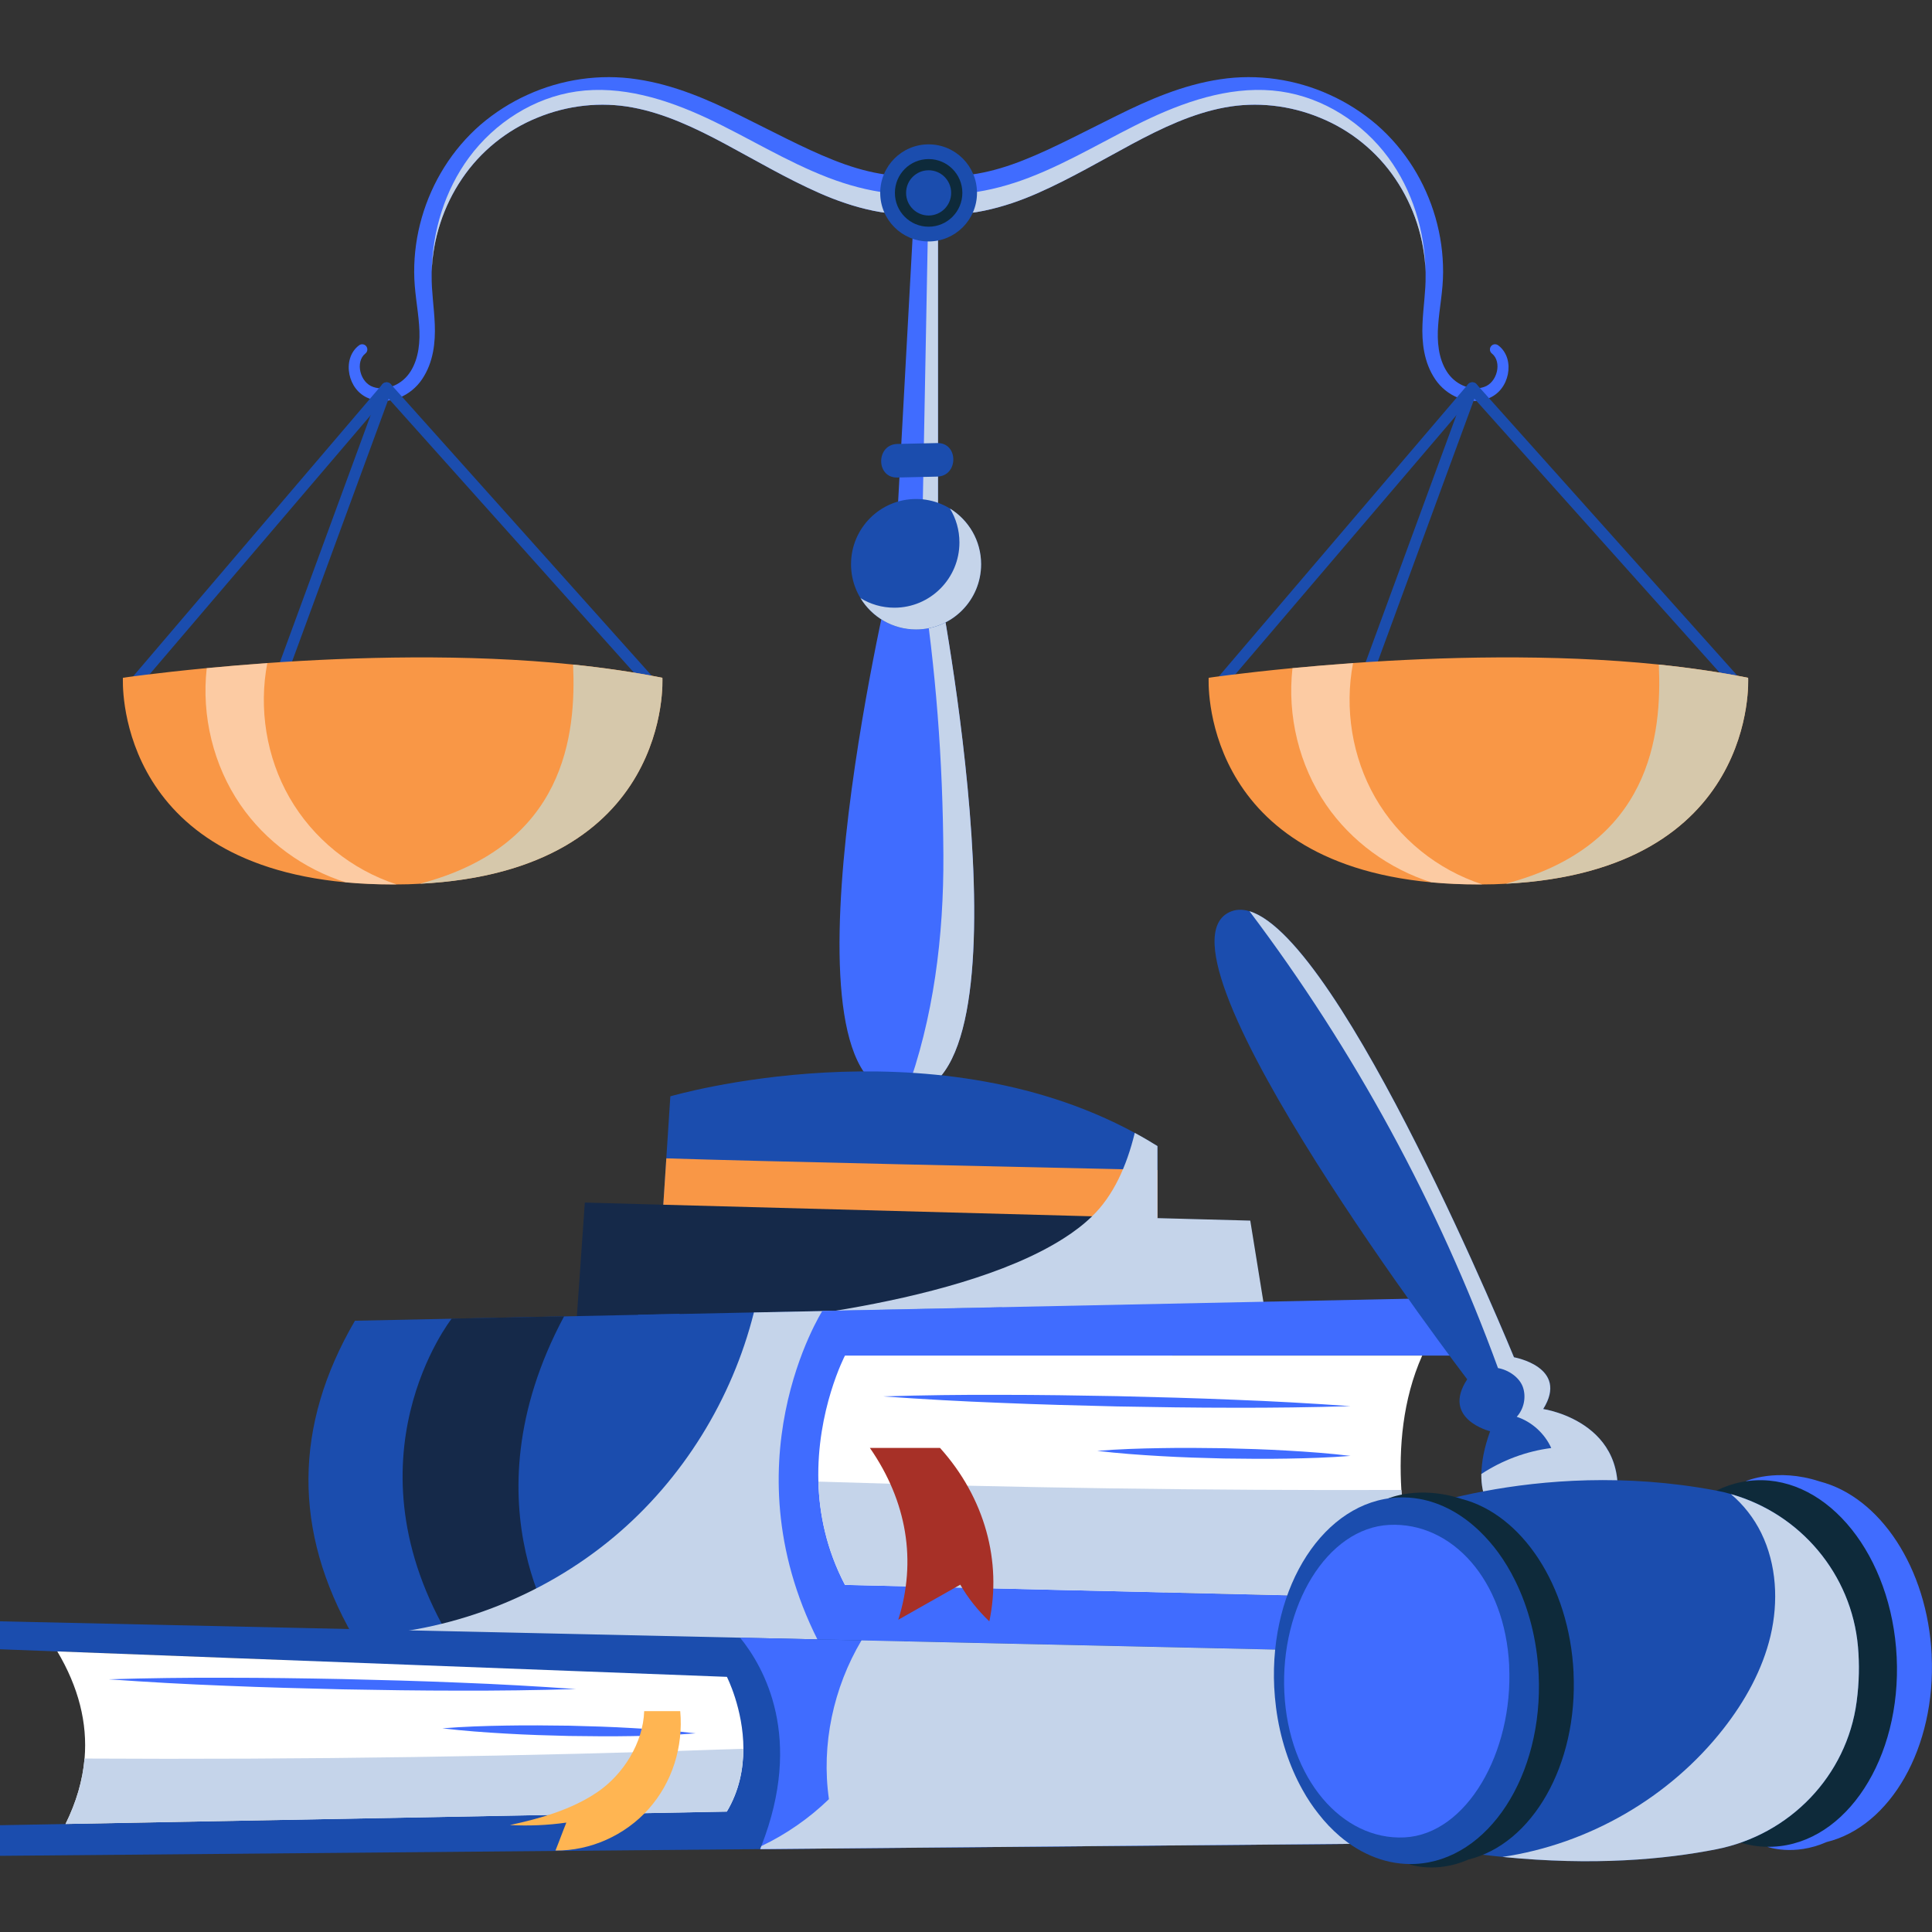 <svg width="150" height="150" viewBox="0 0 150 150" fill="none" xmlns="http://www.w3.org/2000/svg">
<rect x="0" y="0" width="150" height="150" fill="#333333" stroke="none"/>
<g id="Frame 152">
<g id="Group 7244">
<g id="Group">
<g id="Group_2">
<g id="Group_3">
<path id="Vector" d="M72.423 16.477C72.423 16.477 72.393 16.477 72.375 16.486C70.824 16.733 69.251 16.662 67.787 16.358C66.32 16.054 64.94 15.569 63.643 15C62.342 14.427 61.103 13.788 59.899 13.14L56.322 11.187C53.971 9.926 51.593 8.802 49.111 8.343C46.645 7.88 44.048 8.171 41.706 9.141C39.35 10.098 37.298 11.755 35.866 13.88C34.433 15.992 33.598 18.536 33.514 21.106C33.514 21.207 33.514 21.309 33.514 21.406C33.497 22.609 33.703 23.848 33.756 25.175C33.813 26.581 33.651 28.133 32.776 29.434C32.35 30.077 31.7 30.611 30.974 30.889C30.249 31.171 29.397 31.241 28.623 30.924C28.25 30.783 27.876 30.501 27.63 30.174C27.375 29.844 27.213 29.465 27.129 29.068C27.05 28.671 27.05 28.252 27.169 27.851C27.283 27.45 27.529 27.062 27.885 26.806C28.061 26.674 28.316 26.714 28.443 26.894C28.571 27.071 28.536 27.318 28.364 27.45C27.973 27.754 27.85 28.336 27.986 28.874C28.118 29.416 28.479 29.879 28.971 30.042C29.472 30.223 30.069 30.17 30.597 29.941C31.128 29.707 31.563 29.332 31.88 28.83C32.513 27.825 32.64 26.52 32.539 25.237C32.447 23.936 32.157 22.574 32.157 21.128C32.144 18.267 32.965 15.415 34.495 12.977C35.259 11.76 36.208 10.64 37.298 9.692C38.397 8.749 39.627 7.96 40.946 7.365C43.574 6.161 46.575 5.711 49.471 6.157C52.367 6.589 55.004 7.748 57.46 8.965L61.103 10.786C62.312 11.381 63.507 11.95 64.711 12.426C65.911 12.906 67.124 13.276 68.323 13.484C69.523 13.695 70.71 13.686 71.835 13.47H71.856C72.683 13.307 73.483 13.854 73.636 14.678C73.636 14.687 73.636 14.7 73.636 14.705C73.777 15.525 73.236 16.309 72.423 16.468V16.477Z" fill="#406CFF"/>
<g id="Vector_2" style="mix-blend-mode:multiply">
<path d="M72.424 16.478C72.424 16.478 72.394 16.478 72.376 16.487C70.825 16.734 69.252 16.663 67.788 16.359C66.32 16.055 64.941 15.57 63.644 15.001C62.343 14.428 61.104 13.789 59.9 13.141L56.323 11.188C53.972 9.927 51.595 8.803 49.112 8.344C46.646 7.881 44.049 8.172 41.707 9.142C39.352 10.099 37.299 11.756 35.867 13.881C34.434 15.993 33.599 18.537 33.516 21.107C33.573 17.942 34.539 14.772 36.412 12.232C38.407 9.526 41.448 7.577 44.766 7.101C48.228 6.607 51.726 7.696 54.899 9.177C58.068 10.663 61.051 12.546 64.317 13.797C67.278 14.931 70.601 15.521 73.637 14.714C73.778 15.534 73.237 16.319 72.424 16.478Z" fill="#C5D4EA"/>
</g>
</g>
<g id="Group_4">
<path id="Vector_3" d="M71.774 16.477C71.774 16.477 71.805 16.477 71.823 16.486C73.374 16.733 74.947 16.662 76.41 16.358C77.878 16.054 79.258 15.569 80.554 15C81.855 14.427 83.094 13.788 84.299 13.14L87.876 11.187C90.227 9.926 92.604 8.802 95.087 8.343C97.552 7.88 100.149 8.171 102.492 9.141C104.847 10.098 106.899 11.755 108.332 13.88C109.765 15.992 110.6 18.536 110.683 21.106C110.683 21.207 110.683 21.309 110.683 21.406C110.701 22.609 110.494 23.848 110.441 25.175C110.384 26.581 110.547 28.133 111.421 29.434C111.848 30.077 112.498 30.611 113.223 30.889C113.948 31.171 114.801 31.241 115.574 30.924C115.948 30.783 116.321 30.501 116.567 30.174C116.822 29.844 116.985 29.465 117.068 29.068C117.147 28.671 117.147 28.252 117.029 27.851C116.914 27.45 116.668 27.062 116.312 26.806C116.137 26.674 115.882 26.714 115.754 26.894C115.627 27.071 115.662 27.318 115.833 27.45C116.224 27.754 116.348 28.336 116.211 28.874C116.079 29.416 115.719 29.879 115.227 30.042C114.726 30.223 114.128 30.17 113.601 29.941C113.069 29.707 112.634 29.332 112.318 28.83C111.685 27.825 111.558 26.52 111.659 25.237C111.751 23.936 112.041 22.574 112.041 21.128C112.054 18.267 111.232 15.415 109.703 12.977C108.938 11.76 107.989 10.64 106.899 9.692C105.801 8.749 104.57 7.96 103.252 7.365C100.624 6.161 97.623 5.711 94.727 6.157C91.831 6.589 89.194 7.748 86.737 8.965L83.094 10.786C81.886 11.381 80.691 11.95 79.487 12.426C78.287 12.906 77.074 13.276 75.874 13.484C74.675 13.695 73.488 13.686 72.363 13.47H72.341C71.515 13.307 70.715 13.854 70.561 14.678C70.561 14.687 70.561 14.7 70.561 14.705C70.421 15.525 70.961 16.309 71.774 16.468V16.477Z" fill="#406CFF"/>
<g id="Vector_4" style="mix-blend-mode:multiply">
<path d="M71.774 16.478C71.774 16.478 71.805 16.478 71.823 16.487C73.374 16.734 74.947 16.663 76.41 16.359C77.878 16.055 79.258 15.57 80.554 15.001C81.855 14.428 83.094 13.789 84.299 13.141L87.876 11.188C90.227 9.927 92.604 8.803 95.087 8.344C97.552 7.881 100.149 8.172 102.492 9.142C104.847 10.099 106.899 11.756 108.332 13.881C109.765 15.993 110.6 18.537 110.683 21.107C110.626 17.942 109.659 14.772 107.787 12.232C105.792 9.526 102.751 7.577 99.433 7.101C95.97 6.607 92.472 7.696 89.299 9.177C86.131 10.663 83.147 12.546 79.882 13.797C76.92 14.931 73.598 15.521 70.561 14.714C70.421 15.534 70.961 16.319 71.774 16.478Z" fill="#C5D4EA"/>
</g>
</g>
<g id="Group_5">
<g id="Group_6">
<path id="Vector_5" d="M70.312 84.961C70.255 84.961 70.202 84.961 70.145 84.961C59.62 84.961 69.099 45.025 69.099 45.025H69.398L71.076 14.363H72.821V45.025C72.821 45.025 80.586 84.543 70.307 84.957L70.312 84.961Z" fill="#406CFF"/>
<g id="Vector_6" style="mix-blend-mode:multiply">
<path d="M70.312 84.962C72.492 79.068 73.279 72.68 73.244 66.371C73.2 58.996 72.664 51.96 71.539 44.672L72.097 14.977C72.343 14.977 72.589 14.977 72.826 14.977V45.029C72.826 45.029 80.591 84.548 70.312 84.962Z" fill="#C5D4EA"/>
</g>
</g>
<g id="Group_7">
<path id="Vector_7" d="M71.124 48.873C73.912 48.873 76.173 46.605 76.173 43.808C76.173 41.01 73.912 38.742 71.124 38.742C68.335 38.742 66.074 41.01 66.074 43.808C66.074 46.605 68.335 48.873 71.124 48.873Z" fill="#1B4DAE"/>
<g id="Vector_8" style="mix-blend-mode:multiply">
<path d="M76.173 43.805C76.173 46.605 73.914 48.871 71.124 48.871C69.3 48.871 67.7 47.901 66.812 46.441C67.577 46.913 68.478 47.182 69.44 47.182C72.227 47.182 74.49 44.916 74.49 42.117C74.49 41.147 74.222 40.248 73.751 39.48C75.202 40.371 76.173 41.971 76.173 43.805Z" fill="#C5D4EA"/>
</g>
</g>
<path id="Vector_9" d="M72.762 34.399C71.729 34.421 70.701 34.447 69.668 34.469C67.998 34.509 67.994 37.114 69.668 37.075C70.701 37.053 71.729 37.026 72.762 37.004C74.432 36.965 74.436 34.359 72.762 34.399Z" fill="#1B4DAE"/>
<g id="Group_8">
<path id="Vector_10" d="M72.097 18.746C74.172 18.746 75.854 17.058 75.854 14.976C75.854 12.895 74.172 11.207 72.097 11.207C70.022 11.207 68.34 12.895 68.34 14.976C68.34 17.058 70.022 18.746 72.097 18.746Z" fill="#1B4DAE"/>
<path id="Vector_11" d="M74.282 14.976C74.282 16.184 73.307 17.167 72.098 17.167C70.89 17.167 69.914 16.189 69.914 14.976C69.914 13.764 70.89 12.785 72.098 12.785C73.307 12.785 74.282 13.764 74.282 14.976Z" stroke="#0E2A3A" stroke-width="0.87" stroke-miterlimit="10"/>
</g>
</g>
<g id="Group_9">
<g id="Group_10">
<path id="Vector_12" d="M89.868 88.981V96.52L82.569 96.154L51.43 94.593L51.5 93.531L51.733 89.929L52.045 85.119C52.045 85.119 72.062 79.247 88.106 87.958C88.699 88.276 89.288 88.62 89.868 88.981Z" fill="#1B4DAE"/>
<path id="Vector_13" d="M89.868 90.837V96.524L51.43 94.598L51.733 89.934C58.206 90.15 80.939 90.643 89.868 90.842V90.837Z" fill="#F99746"/>
</g>
<path id="Vector_14" d="M98.402 103.013L55.807 103.586L44.68 103.736L45.405 93.367L51.495 93.535L84.793 94.434L89.864 94.575L97.071 94.769L98.402 103.013Z" fill="#152949"/>
<g id="Vector_15" style="mix-blend-mode:multiply">
<path d="M98.403 103.012L55.811 103.585L55.543 102.88C55.543 102.88 73.806 101.743 82.565 96.157C83.404 95.628 84.151 95.055 84.788 94.433C86.423 92.855 87.469 90.567 88.102 87.957C88.695 88.274 89.284 88.618 89.864 88.98V94.574L97.071 94.768L98.403 103.012Z" fill="#C5D4EA"/>
</g>
</g>
</g>
<g id="Group_11">
<path id="Vector_16" d="M10.617 52.852L30.015 30.117L50.365 52.852" stroke="#1B4DAE" stroke-width="0.87" stroke-linecap="round" stroke-linejoin="round"/>
<path id="Vector_17" d="M30.016 30.117L21.891 52.239" stroke="#1B4DAE" stroke-width="0.87" stroke-linecap="round" stroke-linejoin="round"/>
<g id="Group_12">
<path id="Vector_18" d="M32.585 68.615C32 68.65 31.398 68.668 30.779 68.668C30.682 68.668 30.585 68.668 30.489 68.668C29.192 68.668 27.979 68.611 26.841 68.505C8.736 66.825 9.544 52.621 9.544 52.621C9.544 52.621 12.054 52.255 16.048 51.872C17.446 51.739 19.032 51.603 20.75 51.479C27.439 51.008 36.224 50.743 44.489 51.594C46.862 51.841 49.196 52.176 51.424 52.621C51.424 52.621 52.281 67.623 32.58 68.611L32.585 68.615Z" fill="#F99746"/>
<g id="Vector_19" style="mix-blend-mode:multiply">
<path d="M32.586 68.615C43.902 65.661 44.737 57.025 44.495 51.598C46.868 51.844 49.202 52.18 51.429 52.625C51.429 52.625 52.286 67.627 32.586 68.615Z" fill="#D6C8AB"/>
</g>
<g id="Vector_20" style="mix-blend-mode:soft-light" opacity="0.5">
<path d="M30.781 68.669C30.685 68.669 30.588 68.669 30.491 68.669C29.195 68.669 27.982 68.612 26.844 68.506C23.557 67.47 20.613 65.328 18.661 62.48C16.561 59.416 15.633 55.567 16.051 51.873C17.448 51.741 19.035 51.604 20.753 51.48C20.076 55.016 20.683 58.799 22.476 61.924C24.313 65.121 27.305 67.523 30.777 68.66L30.781 68.669Z" fill="white"/>
</g>
</g>
</g>
<g id="Group_13">
<path id="Vector_21" d="M94.914 52.852L114.311 30.117L134.658 52.852" stroke="#1B4DAE" stroke-width="0.87" stroke-linecap="round" stroke-linejoin="round"/>
<path id="Vector_22" d="M114.313 30.117L106.188 52.239" stroke="#1B4DAE" stroke-width="0.87" stroke-linecap="round" stroke-linejoin="round"/>
<g id="Group_14">
<path id="Vector_23" d="M116.882 68.615C116.297 68.65 115.695 68.668 115.076 68.668C114.979 68.668 114.882 68.668 114.786 68.668C113.489 68.668 112.276 68.611 111.138 68.505C93.033 66.825 93.841 52.621 93.841 52.621C93.841 52.621 96.351 52.255 100.345 51.872C101.743 51.739 103.329 51.603 105.047 51.479C111.736 51.008 120.52 50.743 128.786 51.594C131.159 51.841 133.493 52.176 135.721 52.621C135.721 52.621 136.578 67.623 116.877 68.611L116.882 68.615Z" fill="#F99746"/>
<g id="Vector_24" style="mix-blend-mode:multiply">
<path d="M116.883 68.615C128.199 65.661 129.034 57.025 128.792 51.598C131.165 51.844 133.498 52.18 135.726 52.625C135.726 52.625 136.583 67.627 116.883 68.615Z" fill="#D6C8AB"/>
</g>
<g id="Vector_25" style="mix-blend-mode:soft-light" opacity="0.5">
<path d="M115.078 68.669C114.982 68.669 114.885 68.669 114.788 68.669C113.492 68.669 112.279 68.612 111.141 68.506C107.854 67.47 104.909 65.328 102.958 62.48C100.858 59.416 99.93 55.567 100.348 51.873C101.745 51.741 103.332 51.604 105.05 51.48C104.373 55.016 104.98 58.799 106.773 61.924C108.61 65.121 111.602 67.523 115.074 68.66L115.078 68.669Z" fill="white"/>
</g>
</g>
</g>
</g>
<g id="Group_15">
<g id="Group_16">
<path id="Vector_26" d="M77.787 101.492L72.825 128.217L53.753 127.824L50.448 127.754L27.558 127.282C27.505 127.19 27.456 127.101 27.408 127.013C22.745 118.857 22.798 110.697 27.558 102.541L49.552 102.083L52.769 102.017L58.53 101.898L77.782 101.501L77.787 101.492Z" fill="#1B4DAE"/>
<path id="Vector_27" d="M35.07 102.376C35.07 102.376 26.492 113.252 35.07 127.43L43.798 127.61C43.798 127.61 35.826 117.096 43.798 102.195L35.07 102.376Z" fill="#152949"/>
<path id="Vector_28" d="M53.754 127.82L50.449 127.749C45.791 119.889 45.382 110.225 49.552 102.074L52.769 102.008C48.045 110.058 48.304 120.136 53.754 127.82Z" fill="#1B4DAE"/>
<g id="Vector_29" style="mix-blend-mode:multiply">
<path d="M77.789 101.492L72.827 128.217L53.755 127.824L50.45 127.754L27.56 127.282C27.507 127.19 27.459 127.101 27.41 127.013C34.771 126.797 42.039 124.051 47.691 119.307C53.008 114.846 56.844 108.643 58.532 101.898L77.784 101.501L77.789 101.492Z" fill="#C5D4EA"/>
</g>
<path id="Vector_30" d="M90.421 123.634L91.023 105.246H114.784V100.719L63.848 101.777C63.848 101.777 56.219 113.79 63.848 128.025L114.784 129.083V124.207L90.421 123.634Z" fill="#406CFF"/>
<path id="Vector_31" d="M108.802 115.681C109.092 120.433 110.419 124.106 110.419 124.106L65.604 123.052C64.159 120.292 63.609 117.533 63.539 115.033C63.385 109.483 65.604 105.246 65.604 105.246H110.419C108.89 108.676 108.604 112.432 108.802 115.681Z" fill="white"/>
<g id="Group_17">
<path id="Vector_32" d="M68.617 108.414C71.641 108.322 74.664 108.282 77.683 108.295C80.706 108.295 83.725 108.34 86.745 108.397C89.763 108.467 92.782 108.547 95.802 108.675C98.82 108.789 101.84 108.957 104.854 109.173C101.831 109.265 98.807 109.305 95.788 109.296C92.765 109.296 89.746 109.252 86.727 109.195C83.708 109.124 80.689 109.045 77.67 108.917C74.651 108.802 71.632 108.635 68.617 108.419V108.414Z" fill="#406CFF"/>
<path id="Vector_33" d="M85.211 112.642C86.85 112.51 88.489 112.457 90.128 112.431C91.767 112.4 93.402 112.417 95.041 112.439C96.681 112.479 98.315 112.528 99.95 112.625C101.585 112.717 103.22 112.836 104.854 113.035C103.215 113.167 101.576 113.22 99.937 113.246C98.298 113.277 96.663 113.259 95.024 113.237C93.385 113.198 91.75 113.149 90.115 113.052C88.48 112.96 86.846 112.841 85.211 112.647V112.642Z" fill="#406CFF"/>
<path id="Vector_34" d="M79.695 119.829C80.974 119.684 82.257 119.618 83.536 119.582C84.815 119.538 86.094 119.543 87.373 119.556C88.651 119.582 89.93 119.622 91.204 119.706C92.483 119.785 93.758 119.891 95.032 120.076C93.753 120.222 92.47 120.288 91.191 120.327C89.912 120.372 88.634 120.367 87.355 120.354C86.076 120.327 84.797 120.288 83.523 120.204C82.244 120.125 80.97 120.019 79.695 119.834V119.829Z" fill="#406CFF"/>
<path id="Vector_35" d="M69.766 116.513C72.033 116.394 74.296 116.324 76.564 116.302C78.827 116.271 81.095 116.289 83.358 116.311C85.621 116.35 87.884 116.399 90.147 116.496C92.41 116.579 94.674 116.716 96.937 116.906C94.669 117.029 92.406 117.1 90.138 117.117C87.875 117.148 85.608 117.131 83.345 117.109C81.081 117.069 78.818 117.02 76.555 116.923C74.292 116.84 72.029 116.703 69.766 116.518V116.513Z" fill="#406CFF"/>
</g>
<g id="Vector_36" style="mix-blend-mode:multiply">
<path d="M110.42 124.104L65.605 123.05C64.159 120.291 63.609 117.531 63.539 115.031C78.621 115.512 93.716 115.732 108.802 115.679C109.092 120.432 110.42 124.104 110.42 124.104Z" fill="#C5D4EA"/>
</g>
<path id="Vector_37" d="M72.984 112.418H67.539C70.422 116.58 71.182 121.195 69.741 125.758C71.327 124.854 72.971 123.937 74.557 123.034C75.133 124.043 75.906 125.018 76.811 125.882C77.787 121.253 76.482 116.311 72.988 112.422L72.984 112.418Z" fill="#A73027"/>
</g>
<g id="Group_18">
<path id="Vector_38" d="M113.69 128.396L57.462 127.149L0 125.879V128.048L22.302 128.894V141.291L0 141.71V144.086L59.023 143.566L113.69 143.081C116.801 138.046 116.727 133.157 113.69 128.401V128.396Z" fill="#1B4DAE"/>
<path id="Vector_39" d="M113.688 143.076L107.321 143.134L71.075 143.456L69.669 143.469L59.021 143.566C59.052 143.486 59.083 143.411 59.109 143.332C62.409 134.899 59.337 129.459 57.461 127.148L66.887 127.36L70.183 127.435L98.475 128.061L107.07 128.255L113.688 128.4C116.725 133.162 116.8 138.046 113.688 143.085V143.076Z" fill="#406CFF"/>
<path id="Vector_40" d="M57.715 135.771C57.715 137.327 57.398 139.033 56.432 140.651L5.091 141.612C5.93 139.915 6.422 138.227 6.567 136.529C6.8 133.761 6.097 130.988 4.449 128.215L56.436 130.19C56.436 130.19 57.711 132.681 57.719 135.771H57.715Z" fill="white"/>
<g id="Group_19">
<path id="Vector_41" d="M8.477 130.379C11.5 130.287 14.523 130.247 17.542 130.26C20.566 130.26 23.585 130.304 26.604 130.362C29.623 130.432 32.642 130.512 35.661 130.639C38.68 130.754 41.699 130.922 44.714 131.138C41.69 131.23 38.667 131.27 35.648 131.261C32.624 131.261 29.605 131.217 26.586 131.16C23.567 131.089 20.548 131.01 17.529 130.882C14.51 130.767 11.491 130.6 8.477 130.384V130.379Z" fill="#406CFF"/>
<path id="Vector_42" d="M34.367 134.185C36.006 134.053 37.645 134 39.285 133.974C40.924 133.943 42.559 133.96 44.198 133.982C45.837 134.022 47.472 134.071 49.106 134.168C50.741 134.26 52.376 134.379 54.011 134.578C52.371 134.71 50.732 134.763 49.093 134.789C47.454 134.82 45.819 134.802 44.18 134.78C42.541 134.741 40.906 134.692 39.271 134.595C37.637 134.503 36.002 134.384 34.367 134.19V134.185Z" fill="#406CFF"/>
<path id="Vector_43" d="M10.426 137.611C12.693 137.492 14.957 137.421 17.224 137.399C19.487 137.369 21.755 137.386 24.018 137.408C26.281 137.448 28.544 137.496 30.807 137.593C33.071 137.677 35.334 137.814 37.597 138.003C35.329 138.127 33.066 138.197 30.799 138.215C28.535 138.246 26.268 138.228 24.005 138.206C21.742 138.166 19.478 138.118 17.215 138.021C14.952 137.937 12.689 137.801 10.426 137.615V137.611Z" fill="#406CFF"/>
</g>
<g id="Group_20">
<path id="Vector_44" d="M107.325 143.133L71.08 143.455C74.195 136.763 71.677 130.3 70.188 127.43L107.075 128.245C109.927 133.893 108.398 140.113 107.33 143.128L107.325 143.133Z" fill="#1B4DAE"/>
<path id="Vector_45" d="M90.799 138.032C98.07 138.032 103.965 136.872 103.965 135.44C103.965 134.008 98.07 132.848 90.799 132.848C83.527 132.848 77.633 134.008 77.633 135.44C77.633 136.872 83.527 138.032 90.799 138.032Z" fill="#1B4DAE"/>
</g>
<g id="Vector_46" style="mix-blend-mode:multiply">
<path d="M57.71 135.773C57.71 137.33 57.394 139.036 56.427 140.654L5.086 141.615C5.925 139.917 6.417 138.229 6.562 136.532C23.613 136.629 40.668 136.377 57.71 135.773Z" fill="#C5D4EA"/>
</g>
<g id="Vector_47" style="mix-blend-mode:multiply">
<path d="M113.691 143.076L107.323 143.133L71.078 143.455L69.671 143.468L59.023 143.565C59.054 143.486 59.085 143.411 59.111 143.331C61.041 142.41 62.82 141.176 64.358 139.686C63.752 135.453 64.706 131.032 66.885 127.359L70.181 127.434L98.473 128.06L107.068 128.254L113.687 128.4C116.723 133.161 116.798 138.046 113.687 143.085L113.691 143.076Z" fill="#C5D4EA"/>
</g>
<path id="Vector_48" d="M50.014 132.852H52.813C53.063 135.625 52.189 138.402 50.356 140.452C48.524 142.502 45.83 143.705 43.127 143.674C43.439 142.907 43.659 142.273 43.971 141.506C42.521 141.713 41.049 141.774 39.59 141.695C41.937 141.192 44.389 140.496 46.388 139.134C48.388 137.771 49.934 135.32 50.014 132.852Z" fill="#FFB552"/>
</g>
</g>
<g id="Group_21">
<g id="Group_22">
<path id="Vector_49" d="M125.211 118.146C125.167 118.296 125.124 118.459 125.071 118.618L120.496 119.742C120.496 119.742 118.119 119.614 116.497 118.115C115.645 117.33 114.999 116.162 115.016 114.443C115.025 113.508 115.227 112.411 115.693 111.123C115.693 111.123 111.879 110.18 113.913 107.089C113.913 107.089 88.777 74.144 95.412 70.838C95.905 70.591 96.445 70.574 97.021 70.75C104.258 72.932 117.556 105.383 117.556 105.383C117.556 105.383 121.867 106.137 119.824 109.399C119.824 109.399 127.378 110.488 125.22 118.155L125.211 118.146Z" fill="#1B4DAE"/>
<g id="Vector_50" style="mix-blend-mode:multiply">
<path d="M125.207 118.147C122.303 118.133 119.393 118.116 116.489 118.116C115.636 117.331 114.99 116.163 115.008 114.443C116.629 113.372 118.51 112.671 120.439 112.424C119.929 111.296 118.928 110.383 117.759 110C118.312 109.4 118.506 108.483 118.242 107.707C117.974 106.931 117.108 106.354 116.304 106.217C111.668 93.525 105.142 81.529 97.008 70.746C104.246 72.928 117.543 105.379 117.543 105.379C117.543 105.379 121.854 106.133 119.811 109.396C119.811 109.396 127.365 110.485 125.207 118.151V118.147Z" fill="#C5D4EA"/>
</g>
</g>
<g id="Group_23">
<g id="Group_24">
<path id="Vector_51" d="M149.977 128.507C149.647 121.718 145.943 116.212 141.28 115.021C141.267 115.021 141.258 115.012 141.245 115.008C137.954 113.937 135.567 114.99 135.567 114.99L135.884 115.63C131.854 117.68 129.134 123.181 129.437 129.503C129.758 136.173 133.344 141.605 137.892 142.927L137.207 143.381C137.207 143.381 139.254 144.144 141.808 143.02C141.812 143.02 141.816 143.02 141.821 143.015C146.765 141.808 150.32 135.684 149.973 128.507H149.977Z" fill="#406CFF"/>
<path id="Vector_52" d="M137.678 143.377C143.348 143.102 147.637 136.511 147.258 128.656C146.88 120.801 141.976 114.656 136.306 114.931C130.636 115.207 126.346 121.797 126.725 129.653C127.104 137.508 132.008 143.652 137.678 143.377Z" fill="#0E2A3A"/>
</g>
<g id="Group_25">
<path id="Vector_53" d="M144.148 132.126C143.383 137.884 138.949 142.451 133.267 143.575C129.25 144.369 123.691 144.876 116.656 144.17C114.291 143.937 111.751 143.562 109.053 143.015L107.836 117.834C107.836 117.834 119.064 113.064 133.201 115.718C133.605 115.793 134.001 115.885 134.383 115.995C139.758 117.507 143.757 122.198 144.249 127.85C144.363 129.168 144.35 130.596 144.143 132.122L144.148 132.126Z" fill="#1B4DAE"/>
<g id="Vector_54" style="mix-blend-mode:multiply">
<path d="M144.148 132.126C143.384 137.883 138.95 142.451 133.267 143.575C129.251 144.368 123.692 144.875 116.656 144.17C123.34 143.182 129.62 139.563 133.799 134.229C135.478 132.086 136.836 129.653 137.464 127.003C138.088 124.354 137.939 121.47 136.743 119.024C136.177 117.869 135.368 116.828 134.388 116.004C139.763 117.516 143.761 122.207 144.254 127.858C144.368 129.177 144.355 130.605 144.148 132.13V132.126Z" fill="#C5D4EA"/>
</g>
</g>
<g id="Group_26">
<path id="Vector_55" d="M122.172 129.862C121.843 123.073 118.138 117.567 113.476 116.377C113.462 116.377 113.454 116.368 113.44 116.364C110.149 115.292 107.763 116.346 107.763 116.346L108.079 116.985C104.049 119.035 101.329 124.537 101.632 130.859C101.953 137.529 105.539 142.965 110.087 144.283L109.402 144.737C109.402 144.737 111.45 145.5 114.003 144.375C114.007 144.375 114.012 144.375 114.016 144.371C118.96 143.163 122.515 137.04 122.168 129.862H122.172Z" fill="#0E2A3A"/>
<path id="Vector_56" d="M119.461 129.994C119.838 137.846 115.554 144.437 109.881 144.715C107.754 144.816 105.728 144.018 104.014 142.559C103.429 142.056 102.876 141.483 102.375 140.835C101.918 140.262 101.496 139.632 101.122 138.953C100.098 137.119 99.373 134.941 99.07 132.565C99.004 132.049 98.956 131.524 98.929 130.991C98.552 123.135 102.836 116.544 108.509 116.266C109.081 116.24 109.643 116.275 110.193 116.372C111.911 116.676 113.524 117.567 114.899 118.903C115.404 119.392 115.883 119.939 116.323 120.538C116.811 121.208 117.254 121.94 117.641 122.729C118.674 124.823 119.333 127.305 119.461 129.99V129.994Z" fill="#1B4DAE"/>
<path id="Vector_57" d="M117.17 129.342C117.496 136.043 113.87 142.422 109.036 142.656C104.198 142.89 100.036 138.102 99.716 131.401C99.39 124.7 103.029 118.63 107.867 118.392C112.706 118.158 116.85 122.637 117.175 129.338L117.17 129.342Z" fill="#406CFF"/>
</g>
</g>
</g>
</g>
</g>
</svg>
